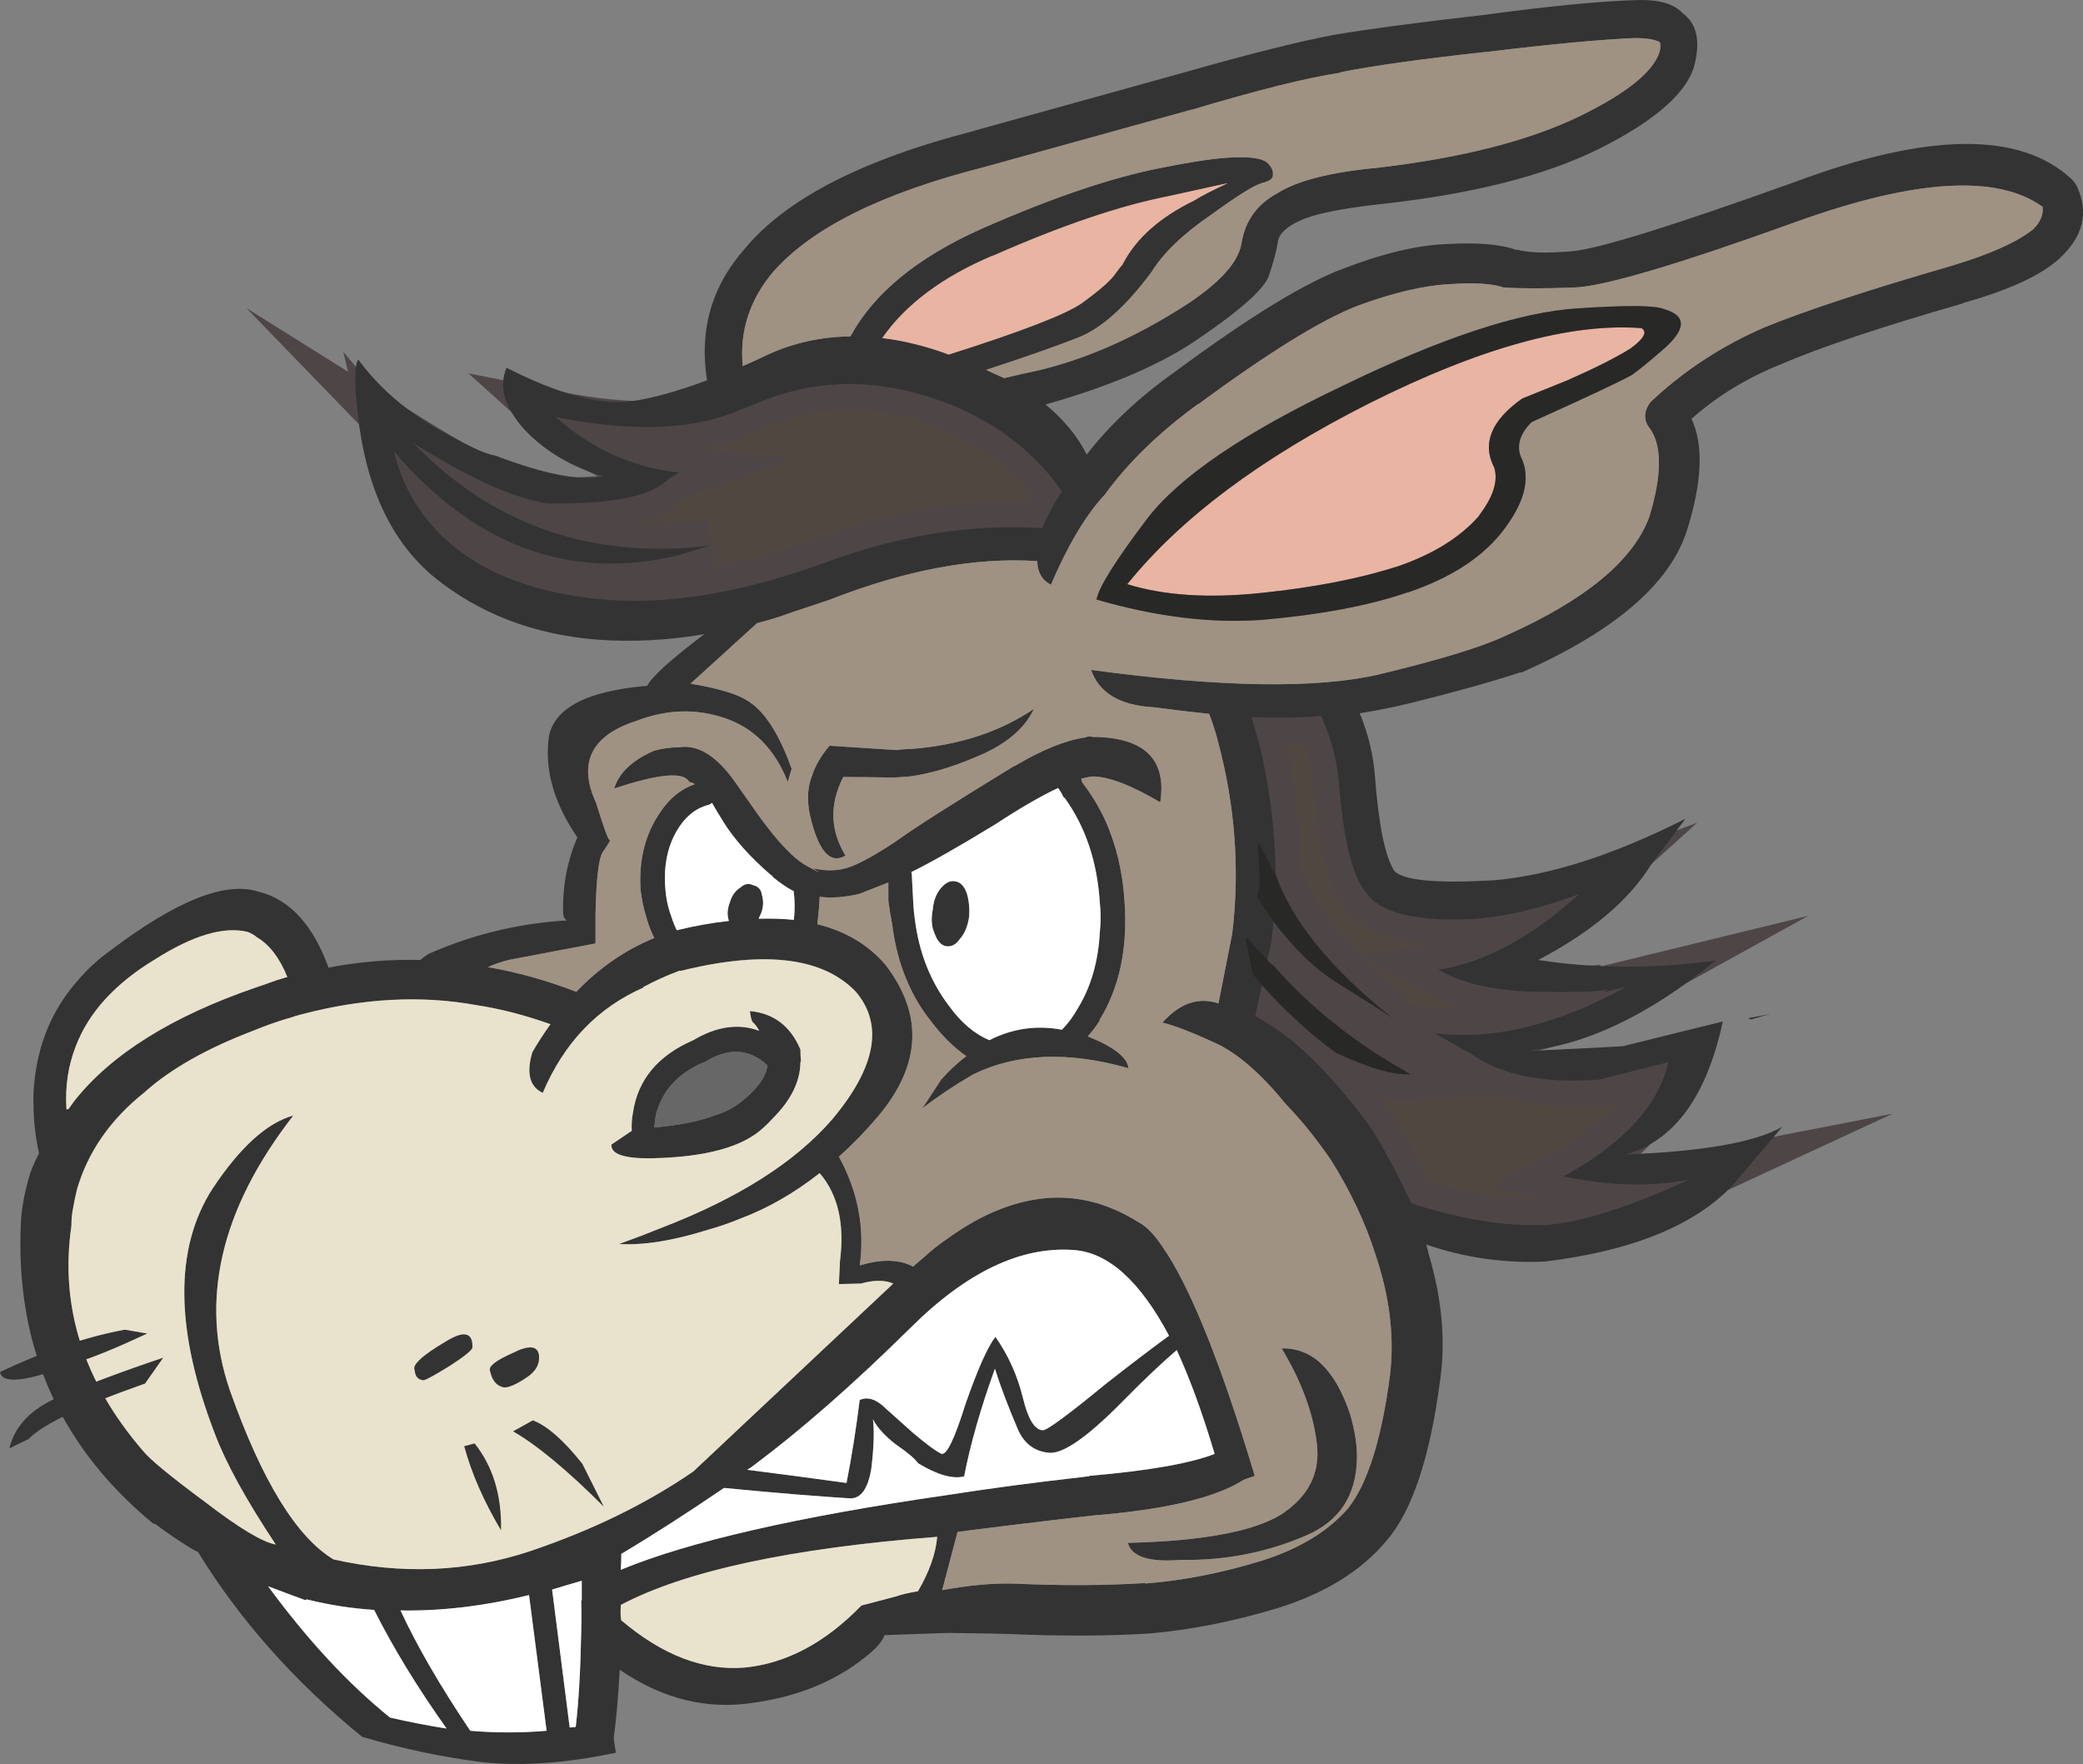 <?xml version="1.0" encoding="UTF-8"?>
<svg id="Layer_1" data-name="Layer 1" xmlns="http://www.w3.org/2000/svg" viewBox="0 0 142.712 120.849">
  <rect x="0" y="0" width="142.712" height="120.849" fill="#808080" stroke="none"/>
  <defs>
    <style>
      .cls-1 {
        fill: #9f9283;
      }

      .cls-1, .cls-2, .cls-3, .cls-4, .cls-5, .cls-6, .cls-7, .cls-8, .cls-9 {
        stroke-width: 0px;
      }

      .cls-1, .cls-2, .cls-3, .cls-4, .cls-5, .cls-6, .cls-8 {
        fill-rule: evenodd;
      }

      .cls-2 {
        fill: #333;
      }

      .cls-3 {
        fill: #e9e3cd;
      }

      .cls-4 {
        fill: #676767;
      }

      .cls-5 {
        fill: #282826;
      }

      .cls-6 {
        fill: #fff;
      }

      .cls-7 {
        fill: #504740;
      }

      .cls-8 {
        fill: #e9b4a2;
      }

      .cls-9 {
        fill: #4e4646;
      }
    </style>
  </defs>
  <g>
    <path class="cls-7" d="m46.559,32.38c-3.212-.351-6.035-1.618-8.469-3.801,5.169,1.029,9.309.891,12.421-.414.652-.251,1.342-.527,2.07-.828,4.115-1.531,8.443-1.342,12.985.565,3.011,1.305,5.407,3.225,7.189,5.759-.502.778-.941,1.581-1.317,2.409v.113c-4.843-.301-9.748.464-14.716,2.296-5.52,2.032-10.489,2.911-14.905,2.635-4.216-.326-7.565-1.38-10.05-3.162-2.484-1.782-4.077-4.128-4.78-7.038,5.545,6.499,12.019,8.883,19.421,7.151l2.221-.677c-8.08.953-14.855-1.393-20.325-7.038,3.889,2.434,6.95,3.814,9.184,4.14,4.191.075,6.901-.426,8.13-1.506.351-.301.665-.502.941-.602Zm39.897,35.117c1.681,1.856,3.375,3.4,5.081,4.629,2.233,1.054,3.939,1.543,5.119,1.468-3.688-2.033-6.825-4.517-9.41-7.453-.151-.1-.289-.226-.414-.376l.301-1.392v-.113c.05-.376.088-.753.113-1.129,1.405,1.857,2.848,3.25,4.328,4.178,2.133,1.33,3.412,2.145,3.839,2.446-4.241-3.387-6.913-6.675-8.017-9.862-.025-2.986-.402-5.984-1.129-8.995-.176-.602-.351-1.192-.527-1.769,1.656.075,3.25.05,4.78-.075.652,1.456,1.054,2.936,1.205,4.441.301,3.94.903,6.462,1.807,7.565.878,1.406,3.199,2.045,6.963,1.92,2.233-.076,4.805-.653,7.716-1.732-3.312,2.986-6.537,4.717-9.673,5.194,1.681.953,3.927,1.456,6.737,1.506,2.835.05,4.491-.012,4.968-.188-.125.05-.251.126-.376.226l1.543-.376c-4.768,2.635-9.159,3.689-13.173,3.162l2.559,1.431c2.058,1.455,4.968,2.044,8.732,1.769l4.78-1.204c-.678,2.96-3.074,5.57-7.189,7.828,3.137.653,5.997.728,8.581.226-4.115,1.908-7.44,2.949-9.974,3.124l-.037-.037c-2.534.125-5.533-.364-8.996-1.468-.727-1.581-1.593-3.224-2.597-4.93-.05-.05-.075-.088-.075-.113-1.907-2.635-3.814-4.73-5.721-6.285-.753-.577-1.518-1.079-2.296-1.506l.452-2.108Z"/>
    <path class="cls-9" d="m105.038,85.771l-.07-.071h-.053c-2.546,0-5.488-.527-8.761-1.571l-.746-.238-.327-.711c-.681-1.479-1.501-3.04-2.438-4.643-.06-.078-.111-.156-.155-.233-1.776-2.436-3.562-4.393-5.31-5.819-.636-.487-1.332-.943-2.028-1.325l-1.158-.636,1.382-6.498c.045-.338.079-.676.102-1.014l.181-2.724-.031-.09-.002-.291c-.024-2.824-.384-5.702-1.07-8.554-.17-.582-.34-1.151-.509-1.709l-.732-2.403,2.51.114c1.575.072,3.108.047,4.555-.071l1.251-.103.514,1.145c.727,1.623,1.182,3.302,1.351,4.991.373,4.873,1.113,6.25,1.414,6.618l.132.184c.375.6,1.992,1.199,5.399,1.087,2.032-.069,4.441-.615,7.158-1.623l8.683-3.219-6.878,6.201c-1.632,1.471-3.265,2.666-4.89,3.58.26.014.526.023.798.028,3.521.062,4.275-.073,4.39-.101-.026.006-.049.015-.068.022l.043.112,14.217-3.467-11.621,6.422c-2.442,1.35-4.82,2.313-7.116,2.885,1.192.212,2.558.266,4.094.164l7.438-1.873-.647,2.824c-.519,2.265-1.86,4.342-4.001,6.209,1.167.014,2.277-.089,3.325-.293l14.311-2.781-13.226,6.132c-4.352,2.018-7.818,3.092-10.598,3.285l-.811.056Zm-7.073-4.796c2.935.875,5.501,1.265,7.637,1.16l.169-.008-3.72-.774,4.215-2.313c2.048-1.124,3.617-2.328,4.695-3.6l-1.303.301c-2.79.205-5.204-.043-7.212-.737l-5.677.362c-.652.04-1.391-.036-2.227-.236.307.396.612.805.917,1.226l.337.466v.078c.81,1.393,1.537,2.76,2.17,4.076Zm-1.709-12.253l2.212.29c.671.088,1.359.124,2.06.112-1.067-.282-2.025-.662-2.865-1.138l-4.34-2.461c.931.936,1.998,1.884,3.198,2.843l-.265.353Zm-7.088-9.15c.71,1.884,2.078,3.852,4.083,5.88l4.829-.735c-2.999-.212-4.971-1.078-5.991-2.622-1.124-1.447-1.802-4.143-2.132-8.465-.09-.896-.295-1.814-.609-2.725-.411.019-.827.031-1.247.036.662,2.874,1.02,5.774,1.067,8.63Zm-45.766-16.637c-.574,0-1.139-.017-1.696-.052-4.55-.352-8.233-1.526-10.972-3.49-2.828-2.029-4.669-4.742-5.471-8.064l-.505-2.091-7.881-8.134,6.971,4.362-.325-1.347,2.095,2.455,3.629,2.271c3.597,2.251,6.42,3.553,8.392,3.872,1.34.02,2.424-.022,3.301-.103-1.44-.69-2.788-1.596-4.033-2.713l-4.822-4.326,6.354,1.265c4.79.953,8.622.849,11.388-.311.689-.265,1.364-.536,2.077-.831,4.592-1.71,9.401-1.511,14.351.568,3.32,1.439,5.99,3.581,7.954,6.374l.687.978-.648,1.004c-.385.597-.732,1.215-1.034,1.842v1.606l-1.885-.117c-4.572-.284-9.28.453-13.992,2.19-5.042,1.856-9.72,2.793-13.934,2.793Zm5.02-7.312l.668,3.187c2.222-.429,4.567-1.095,7.019-1.998,4.752-1.753,9.519-2.581,14.192-2.457.101-.194.206-.387.314-.579-1.502-1.816-3.433-3.242-5.753-4.247-4.129-1.734-7.95-1.91-11.661-.53-.682.284-1.386.565-2.052.821-.984.413-2.065.72-3.24.922l6.413.701-7.152,2.603c-.011.005-.14.064-.396.283-.735.645-1.762,1.125-3.121,1.445,1.526.096,3.113.045,4.77-.151Z"/>
  </g>
  <path class="cls-2" d="m66.733,8.969h-.037l14.378-3.99c4.492-1.28,7.942-2.145,10.351-2.597,2.384-.401,5.784-.853,10.2-1.355,4.466-.602,7.917-.941,10.351-1.016,1.606-.075,2.71.226,3.312.903.903.652,1.192,1.744.866,3.274-.376,2.008-2.61,4.027-6.7,6.06-3.688,1.807-8.619,3.049-14.792,3.726-2.735.301-4.592.678-5.57,1.129-.954.427-1.468.916-1.543,1.468-.075.527-.276,1.292-.602,2.296-.326.954-2.083,2.497-5.269,4.63-2.509,1.631-5.859,3.036-10.049,4.215,1.254,1.029,2.195,2.17,2.823,3.425,1.606-2.058,3.613-3.94,6.022-5.646,5.119-3.789,8.996-6.16,11.63-7.114,2.685-1.029,5.018-1.581,7.001-1.656,2.133-.126,3.739.012,4.818.414v-.037c.778.226,2.045.263,3.802.113,1.857-.176,6.938-1.757,15.244-4.743,9.134-3.412,15.457-3.475,18.969-.188.151.151.276.326.376.527.803,1.782.401,3.412-1.205,4.893-1.254,1.154-3.45,2.17-6.587,3.049l-.037.038c-5.595,1.606-9.761,2.999-12.496,4.178-2.308.928-4.341,2.17-6.097,3.726.828,1.782.728,4.316-.301,7.603-1.154,3.688-4.943,6.95-11.367,9.786-.05-.025-.088-.025-.113,0-2.083.677-4.554,1.367-7.415,2.07-1.104.276-2.283.514-3.538.715.602,1.456.953,2.936,1.054,4.441.251,3.262.69,5.383,1.317,6.361.602.652,2.873.866,6.812.64,3.839-.326,8.218-1.731,13.136-4.215l-2.371,3.162c-1.506,2.434-4.078,4.604-7.716,6.511,3.839.603,7.892.615,12.157.038-4.592,3.764-8.958,5.834-13.098,6.21,3.287-.151,5.533-.264,6.737-.339l6.85-1.694c-1.104,5.119-3.312,8.155-6.624,9.108,5.244-.201,8.807-.828,10.689-1.882l-3.387,3.99c-2.609,2.76-6.9,4.504-12.872,5.232-2.785.126-5.495-.263-8.13-1.167.075.226.138.464.188.715.903,3.036,1.154,5.934.753,8.694-.702,5.269-1.932,8.907-3.688,10.915-1.731,2.058-4.216,3.588-7.452,4.592-2.986.903-5.909,1.481-8.77,1.732-2.836.176-6.022.188-9.56.037-.577-.025-1.97-.05-4.178-.076-.176,0-1.644.051-4.404.151-.126.351-.414.728-.866,1.129-2.158,1.882-4.855,3.049-8.092,3.501-3.187.501-6.248-.251-9.184-2.258-.1,1.857-.239,3.425-.414,4.705l.15.978c-3.437.728-6.511.941-9.221.64-2.735-.351-5.458-.928-8.168-1.731-4.642-3.789-8.393-8.017-11.254-12.684-.1-.025-.188-.063-.264-.113-.025-.025-.05-.037-.075-.037-.903-.552-1.756-1.129-2.559-1.731-.05-.025-.1-.037-.151-.037-4.843-3.99-7.753-8.857-8.732-14.604-.326-1.932-.439-3.927-.339-5.985v-.037c.05-1.028.264-2.158.64-3.387.176-.477.376-.928.602-1.355-.251-1.154-.376-2.246-.376-3.275-.025-.501-.012-.978.038-1.43.251-2.785,1.242-5.157,2.973-7.114.652-.778,1.418-1.481,2.296-2.108,4.517-3.412,7.891-4.742,10.124-3.99h.038c2.108.552,3.688,2.283,4.742,5.194,2.058-.401,4.153-.577,6.286-.527.176-.15.364-.288.565-.414,3.011-1.33,6.172-2.095,9.485-2.296-.151-.075-.239-.226-.264-.451-.05-1.882.276-3.626.978-5.232-1.531-2.233-2.195-4.416-1.995-6.549.151-2.183,2.409-3.463,6.775-3.839.351-.652,1.656-1.832,3.915-3.538-2.484.426-4.931.552-7.339.376-4.366-.351-8.092-1.782-11.179-4.291-2.936-2.434-4.68-6.173-5.232-11.216-.226-2.083-.213-3.312.038-3.688,1.33,1.807,3.049,3.337,5.156,4.592,2.108,1.229,3.526,1.895,4.253,1.995,3.337,1.279,5.809,1.756,7.414,1.43-2.208-.652-4.015-1.719-5.42-3.199-1.38-1.531-1.794-2.949-1.242-4.253,3.538,1.807,6.386,2.572,8.544,2.296,1.355-.176,3.086-.652,5.194-1.43-.552-3.438.314-6.449,2.597-9.033,2.835-3.412,8.067-6.097,15.695-8.055Zm-20.174,23.411c-.276.1-.59.301-.941.602-1.229,1.079-3.94,1.581-8.13,1.506-2.233-.326-5.294-1.706-9.184-4.14,5.47,5.646,12.245,7.992,20.325,7.038l-2.221.677c-7.402,1.732-13.876-.652-19.421-7.151.702,2.911,2.296,5.257,4.78,7.038,2.484,1.782,5.834,2.835,10.05,3.162,4.416.276,9.385-.602,14.905-2.635,4.968-1.832,9.874-2.597,14.716-2.296v-.113c.376-.828.816-1.631,1.317-2.409-1.782-2.534-4.178-4.454-7.189-5.759-4.542-1.907-8.87-2.095-12.985-.565-.728.301-1.418.577-2.07.828-3.111,1.305-7.252,1.443-12.421.414,2.434,2.183,5.256,3.45,8.469,3.801Zm.64,21.153c-.401-.677-2.108-.515-5.119.489.326-1.079,1.242-1.945,2.748-2.597.552-.15,1.104-.226,1.656-.226,1.305-.226,2.597.565,3.877,2.371.427.602.928,1.317,1.506,2.145,1.38,1.932,2.522,3.137,3.425,3.613.954.527,1.079.577.376.151.979.226,1.857.188,2.635-.113.778-.301,1.807-.878,3.086-1.731,1.205-.878,3.902-2.597,8.092-5.156h.038c1.857-1.104,3.462-1.757,4.818-1.957.176-.075.351-.088.527-.038,3.538.025,5.081,1.518,4.63,4.479-2.008-1.18-3.551-1.769-4.63-1.769-.226.025-.489.075-.79.151.025.075.05.163.075.264.602.778,1.117,1.618,1.543,2.521.778,1.706,1.229,3.588,1.355,5.646.226,3.187-.351,5.897-1.732,8.13h.038c-.276.427-.552.791-.828,1.092.301.126.59.251.866.376,1.229.602,1.869,1.205,1.919,1.807-4.14-1.179-7.703-1.029-10.689.451-1.28.753-2.421,1.518-3.425,2.296l1.28-1.957c.552-.627,1.129-1.167,1.731-1.619-.878-.602-1.719-1.442-2.521-2.521-.728-.928-1.317-1.995-1.769-3.199-.376-1.003-.64-2.108-.791-3.312-.1-.501-.188-1.041-.263-1.618v-1.242c-1.029.401-1.707.665-2.033.79-1.004.226-1.894.289-2.672.188-.025.603-.075,1.18-.151,1.732v.15c1.932.477,3.488,1.406,4.667,2.785,2.609,3.412,2.434,6.876-.527,10.388-.853,1.004-1.744,1.92-2.672,2.748,1.304,2.384,1.782,4.868,1.43,7.453,1.481-.452,2.697-.427,3.651.075l.79-.678c.527-.476,1.054-.89,1.581-1.242,2.007-1.456,4.002-2.347,5.984-2.672,2.434-.402,4.793.112,7.076,1.543.527.276,1.054.803,1.581,1.581,1.907,2.685,4.04,7.954,6.399,15.808l-.753.264c-1.907,1.229-5.332,2.044-10.275,2.446-3.111.351-6.223.727-9.334,1.129l-1.054,3.99c1.782-.326,3.362-.477,4.742-.452h.038c3.387.151,6.436.138,9.146-.037l-.038.037c2.61-.201,5.295-.727,8.055-1.581,2.534-.803,4.492-1.995,5.871-3.576,1.33-1.681,2.284-4.705,2.861-9.071.326-2.66-.012-5.458-1.016-8.394-.677-2.133-1.694-4.278-3.049-6.436-.954-1.38-1.932-2.597-2.936-3.651-.05-.051-.088-.088-.113-.113-1.706-2.108-3.325-3.513-4.855-4.215-1.581-.728-2.785-1.192-3.614-1.393,1.18-1.33,2.459-1.769,3.839-1.317l.941-4.78c.527-4.392.201-8.783-.978-13.173-.151-.602-.351-1.229-.602-1.882-1.229-.126-2.496-.276-3.801-.452-2.309-.126-3.739-.979-4.291-2.559,8.908,1.204,15.495,1.304,19.76.301,4.165-1.004,7.038-1.882,8.619-2.635,5.47-2.434,8.757-5.144,9.861-8.13.878-2.86.891-4.893.037-6.097-.251-.301-.351-.627-.301-.979.05-.351.201-.652.452-.903,2.258-2.108,4.843-3.789,7.753-5.044,2.835-1.154,7.114-2.559,12.835-4.216,2.585-.778,4.429-1.606,5.533-2.484.502-.502.715-1.016.64-1.543-3.111-2.233-8.72-1.894-16.824,1.016-8.13,2.936-13.211,4.441-15.244,4.517-2.058.075-3.663.075-4.818,0h-.037c-.803-.276-2.045-.351-3.726-.226h-.037c-1.757.1-3.827.59-6.21,1.468-2.484.954-6.122,3.199-10.915,6.737h-.038c-2.66,1.932-4.793,4.002-6.399,6.21-1.305,1.405-2.534,3.463-3.688,6.173-.602-.301-.916-.841-.941-1.619-4.266-.276-8.996.602-14.19,2.635-.878.301-1.744.59-2.597.866-.803.301-1.606.552-2.409.753l-4.554,4.14c1.932.326,3.249.727,3.952,1.204,1.129.703,2.12,2.246,2.973,4.63l-.264.903c-.878-2.233-2.308-3.688-4.291-4.366s-4.015-.615-6.097.188c-3.086,1.003-4.002,2.873-2.748,5.608.527,1.707.841,2.56.941,2.56.1-.076-.063.201-.489.828-.276.426-.439,1.844-.49,4.253v1.994l-5.947,1.129c-.502.126-.978.289-1.43.49,2.033.351,4.052.916,6.06,1.694,1.556-1.631,3.337-2.86,5.345-3.689-.251-.501-.439-1.003-.565-1.506-.176-.552-.301-1.154-.376-1.806-.125-2.058.326-3.827,1.355-5.307.627-.953,1.418-1.593,2.371-1.919-.126-.075-.251-.126-.376-.151l-.038-.037Zm29.132-34.665c.326-.451.502-.677.527-.677.025-.025.062-.088.113-.188.903-1.706,2.509-3.124,4.818-4.253.527-.326,1.305-.728,2.334-1.205-1.506.326-2.873.627-4.103.903-3.312.652-7.302,2.007-11.969,4.065h-.037c-3.438,1.455-5.96,3.337-7.566,5.646,1.481.176,2.999.552,4.554,1.129,4.993-1.581,8.042-2.76,9.146-3.538,1.104-.803,1.832-1.43,2.183-1.882Zm-14.867,32.52c.301-.05.615-.075.941-.075,3.287-.251,6.097-1.167,8.431-2.748-.652,1.405-2.02,2.522-4.103,3.35-1.606.677-3.074,1.104-4.404,1.279-.351.025-.702.05-1.054.075-1.606-.025-2.773-.037-3.5-.037-.953,1.857-.903,3.651.15,5.382-1.054.628-1.869-.313-2.446-2.822-.201-1.004-.15-1.882.151-2.635.226-.703.627-1.393,1.204-2.07l4.629.301Zm17.426-32.745c-1.756,2.359-3.425,3.852-5.006,4.479-1.455.577-3.563,1.317-6.323,2.22.426.201.841.389,1.242.565.702-.176,1.531-.364,2.484-.565,2.961-.728,5.934-1.995,8.92-3.801,3.011-1.782,4.629-3.412,4.855-4.893.251-1.531,1.079-2.673,2.484-3.425,1.355-.853,3.638-1.43,6.85-1.731,5.796-.677,10.438-1.869,13.926-3.576,3.162-1.556,4.956-3.011,5.382-4.366.075-.301.075-.527,0-.678-.376-.175-.941-.263-1.694-.263h-.037c-2.334.1-5.684.414-10.049.941h-.037c-4.391.477-7.729.941-10.012,1.392l-.037.038c-2.309.351-5.684,1.192-10.125,2.522h-.037l-14.265,3.952c-7.001,1.782-11.818,4.178-14.453,7.189-1.606,1.907-2.296,4.052-2.07,6.436.527-.226,1.104-.489,1.731-.79,1.757-.803,3.638-1.217,5.646-1.242,1.606-2.961,4.604-5.42,8.996-7.377,4.843-2.133,8.958-3.525,12.345-4.178,3.563-.728,5.859-.903,6.888-.527.226.075.401.214.527.414.15.176.213.389.188.64,0,.226-.251.401-.753.527-.502.126-1.669.853-3.501,2.183-1.907,1.305-3.262,2.61-4.065,3.915Zm8.506,41.251c-.075-.1-.163-.238-.264-.414-.126-.326-.452-.966-.979-1.919l.151,3.011-.188.865c.376.628.753,1.192,1.129,1.694-.025.376-.063.753-.113,1.129v.113l-.301,1.392c-.427-.476-.941-1.041-1.543-1.694l.527,2.673c.226.251.439.501.64.753l-.452,2.108c.778.426,1.543.928,2.296,1.506,1.907,1.556,3.814,3.651,5.721,6.285,0,.025.025.063.075.113,1.003,1.706,1.869,3.35,2.597,4.93,3.463,1.104,6.461,1.593,8.996,1.468l.037.037c2.534-.176,5.859-1.217,9.974-3.124-2.584.502-5.445.427-8.581-.226,4.115-2.258,6.511-4.868,7.189-7.828l-4.78,1.204c-3.764.276-6.675-.314-8.732-1.769l-2.559-1.431c4.015.527,8.406-.527,13.173-3.162l-1.543.376c.126-.1.251-.176.376-.226-.477.176-2.133.238-4.968.188-2.81-.05-5.056-.552-6.737-1.506,3.136-.477,6.361-2.208,9.673-5.194-2.911,1.079-5.483,1.656-7.716,1.732-3.764.125-6.085-.515-6.963-1.92-.903-1.103-1.506-3.626-1.807-7.565-.151-1.506-.552-2.986-1.205-4.441-1.531.126-3.124.151-4.78.075.176.577.351,1.167.527,1.769.727,3.011,1.104,6.01,1.129,8.995ZM5.269,81.498c-.1.426-.188.853-.264,1.28-.075.376-.113.778-.113,1.204-.803,5.546.828,10.677,4.893,15.394.452.577,1.882,1.756,4.291,3.538,2.284,1.756,3.89,2.722,4.818,2.898-2.033-3.061-3.425-5.596-4.178-7.603-2.735-7.101-2.785-12.697-.15-16.787,1.882-2.835,3.726-4.504,5.533-5.006-5.018,6.448-6.461,12.747-4.328,18.894,2.183,6.148,4.542,9.987,7.076,11.518,4.692,1.053,9.184.865,13.474-.565,4.241-1.431,7.967-3.25,11.179-5.458l13.7-12.873c-.602-.251-1.342-.251-2.22,0l-1.506.037.075-1.581c.326-2.56-.138-4.567-1.392-6.022-1.757,1.38-3.576,2.421-5.458,3.124-.728.301-1.456.552-2.183.753-2.384.753-4.416,1.078-6.097.978.978-.351,1.932-.715,2.86-1.092,5.294-2.033,9.209-4.517,11.743-7.453,2.986-3.563,3.525-6.473,1.618-8.732-2.208-2.308-6.06-2.823-11.555-1.543-.15.05-.314.087-.489.112-.05-.025-.075-.025-.075,0-.878.326-1.706.703-2.484,1.129h.075c-3.162,1.381-5.47,3.79-6.926,7.227-.903-.426-1.142-1.355-.715-2.785.376-.652.791-1.292,1.242-1.919-1.757-.628-3.463-1.067-5.119-1.317-3.764-.678-7.741-.465-11.931.64-.301.076-.59.163-.866.264h-.037c-.828.251-1.606.526-2.334.828-3.237,1.23-5.746,2.647-7.528,4.253-2.334,1.856-3.877,4.077-4.629,6.662Zm5.345-15.771c-2.735,1.656-4.542,3.639-5.42,5.947-.527,1.33-.74,2.773-.64,4.328.05,0,.1-.012.151-.037.125-.176.251-.351.376-.527,2.534-3.212,6.687-5.809,12.458-7.792.452-.15.916-.313,1.393-.489.251-.076.502-.151.753-.226-.527-1.305-1.217-2.208-2.07-2.71-.176-.151-.389-.276-.64-.376-1.631-.401-3.751.226-6.361,1.882Zm81.901,31.202c.326,1.154.477,2.158.452,3.011-.05,2.509-1.192,4.253-3.425,5.232-2.71,1.179-5.583,1.744-8.619,1.694-2.183.176-3.4-.213-3.651-1.167,5.069-.126,8.556-.765,10.463-1.92,1.907-1.229,2.735-2.86,2.484-4.893-.251-2.083-1.054-4.253-2.409-6.511,2.108-.05,3.676,1.468,4.705,4.554Zm-11.894-4.442c-1.029.878-2.296,2.083-3.802,3.614-2.359,2.383-4.015,3.525-4.968,3.425-.978-.101-1.681-.628-2.108-1.581-.702-1.655-1.23-3.049-1.581-4.178-.978,2.71-1.681,5.169-2.108,7.377-.778.201-1.832-.1-3.162-.903-.201-.301-.702-.728-1.506-1.28-.753-.577-1.279-1.154-1.581-1.731.1.803.063,1.932-.113,3.387-.226,1.38-.715,2.058-1.468,2.032-.803-.05-2.008-.137-3.614-.263-1.254-.101-2.923-.251-5.006-.451-2.584,1.756-4.93,3.262-7.038,4.517,0,.351-.012.715-.037,1.091,4.667-1.932,12.12-3.638,22.357-5.119,2.886-.451,5.997-.865,9.335-1.242.125-.026.251-.038.376-.038l.037-.037c4.065-.351,6.926-.853,8.581-1.506-.828-2.785-1.694-5.156-2.597-7.114Zm-5.269-30.637c-.176-2.81-.979-5.207-2.409-7.189l-.075-.038c-.1-.226-.226-.439-.376-.64-1.179.552-2.61,1.38-4.291,2.484-2.509,1.531-4.429,2.622-5.759,3.274.025.101.038.226.038.376.025.452.05.941.075,1.468.025.628.088,1.242.188,1.844.326,2.083,1.079,3.902,2.258,5.458.828,1.154,1.756,1.944,2.785,2.372,1.581-.804,3.237-1.042,4.968-.715.401-.401.765-.891,1.092-1.468.903-1.481,1.405-3.224,1.506-5.232.075-.652.075-1.317,0-1.994Zm-10.878-1.017c.326-.376.652-.527.978-.451.351.05.615.326.791.828.15.527.201,1.067.15,1.619-.1.652-.314,1.154-.64,1.506-.251.376-.565.54-.941.489-.351-.075-.615-.376-.791-.903-.201-.427-.238-.967-.113-1.619.05-.602.239-1.092.565-1.468Zm-14.905-4.517c-.301-.477-.565-.916-.791-1.317-.075.075-.163.126-.264.151-.778.201-1.43.69-1.957,1.468-.778,1.154-1.104,2.559-.979,4.215.05.703.188,1.355.414,1.958.1.326.226.64.376.941,1.229-.301,2.421-.515,3.576-.64-.025-.05-.038-.087-.038-.112-.1-.351-.062-.753.113-1.205.126-.426.364-.753.715-.978.276-.251.565-.301.866-.151.351.076.552.301.602.678.125.426.1.853-.075,1.28-.05.1-.1.213-.151.338.853-.025,1.656,0,2.409.076.075-.577.075-1.217,0-1.919v-.038c-.477-.251-.941-.565-1.393-.941-.05-.05-.088-.1-.113-.15h-.038c-1.43-1.23-2.521-2.446-3.274-3.651Zm5.307,16.373c-.025.025-.037.063-.037.113-.025,1.305-.652,2.571-1.882,3.801-.201.226-.414.439-.64.64-1.405,1.33-3.965,2.033-7.678,2.108-1.882.025-2.798-.289-2.748-.941l1.393-.941c-.025-.402,0-.804.075-1.205.326-2.283,1.706-3.952,4.14-5.005,1.606-.953,3.111-1.167,4.517-.64-.126-.251-.276-.451-.452-.602-.075-.101-.138-.351-.188-.753,1.631.151,2.785,1.028,3.463,2.635,0,.276.012.54.037.79Zm-6.022,3.764c.753-.226,1.38-.54,1.882-.941,1.129-.878,1.744-1.719,1.844-2.521-1.255-1.179-2.71-1.242-4.366-.188h-.075c-1.706.753-2.773,1.932-3.199,3.538-.05.276-.088.577-.113.903,1.656-.15,2.999-.414,4.027-.79Zm13.474,14.566c-3.864,3.814-7.427,6.937-10.689,9.371-.151.126-.301.226-.452.301,1.982.251,4.253.552,6.812.903.351-1.782.652-3.676.903-5.683.552-.251,1.154-.051,1.807.602.527.476,1.129,1.016,1.807,1.618.979.828,1.644,1.317,1.995,1.468.351.101.903-1.053,1.656-3.462.828-2.359,1.506-3.877,2.033-4.554.878,1.254,1.506,2.647,1.882,4.178.351,1.456.803,2.195,1.355,2.221.276.025,1.681-1.004,4.216-3.087,1.656-1.305,3.136-2.434,4.441-3.387-1.982-3.739-4.153-5.696-6.511-5.871-3.638-.276-7.39,1.518-11.254,5.383Zm-34.891,19.308c1.129,2.434,2.723,5.182,4.78,8.243,1.757.151,3.5.151,5.232,0l-1.204-9.296c-3.061.753-5.997,1.103-8.808,1.053Zm-6.399-.753c-.075.025-.125.037-.15.037-.828-.301-1.669-.615-2.522-.941,2.71,3.689,5.495,6.687,8.356,8.996,1.305.301,2.597.552,3.877.753-1.982-2.785-3.639-5.495-4.968-8.13-1.556-.101-3.086-.339-4.592-.715Zm18.819.037v-1.317c-.702.201-1.38.402-2.032.603l1.205,9.447c.125,0,.263-.012.414-.037.201-1.681.326-3.852.376-6.512v-.113c.025-.652.025-1.305,0-1.957v-.037c.025-.025.037-.05.037-.076Zm2.673.339c-.025.552-.012.903.037,1.054,2.81,2.383,5.621,3.462,8.431,3.237,2.86-.276,5.533-1.694,8.017-4.253l2.296-.602c.376-.125.766-.226,1.167-.301.125-.026.264-.051.414-.076.778-1.33,1.217-2.571,1.317-3.726-10.037.779-17.263,2.334-21.68,4.667Z"/>
  <path class="cls-1" d="m47.198,53.533l.038.037c.125.025.251.075.376.151-.953.326-1.744.966-2.371,1.919-1.029,1.481-1.481,3.25-1.355,5.307.075.652.201,1.254.376,1.806.126.502.314,1.004.565,1.506-2.007.828-3.789,2.058-5.345,3.689-2.007-.778-4.027-1.342-6.06-1.694.452-.201.928-.364,1.43-.49l5.947-1.129v-1.994c.05-2.409.214-3.827.49-4.253.426-.627.59-.903.489-.828-.1,0-.414-.853-.941-2.56-1.255-2.735-.339-4.604,2.748-5.608,2.083-.803,4.115-.866,6.097-.188s3.412,2.133,4.291,4.366l.264-.903c-.853-2.384-1.844-3.927-2.973-4.63-.703-.477-2.02-.878-3.952-1.204l4.554-4.14c.803-.201,1.606-.452,2.409-.753.853-.276,1.719-.565,2.597-.866,5.194-2.032,9.924-2.911,14.19-2.635.025.778.339,1.317.941,1.619,1.154-2.71,2.384-4.768,3.688-6.173,1.606-2.208,3.739-4.278,6.399-6.21h.038c4.793-3.538,8.431-5.784,10.915-6.737,2.384-.878,4.454-1.367,6.21-1.468h.037c1.681-.126,2.923-.05,3.726.226h.037c1.154.075,2.76.075,4.818,0,2.033-.075,7.114-1.581,15.244-4.517,8.105-2.911,13.713-3.249,16.824-1.016.075.527-.138,1.041-.64,1.543-1.104.878-2.948,1.706-5.533,2.484-5.721,1.656-9.999,3.061-12.835,4.216-2.911,1.254-5.495,2.936-7.753,5.044-.251.251-.402.552-.452.903-.05.351.05.677.301.979.853,1.204.841,3.237-.037,6.097-1.104,2.986-4.391,5.696-9.861,8.13-1.581.753-4.454,1.631-8.619,2.635-4.266,1.003-10.852.903-19.76-.301.552,1.581,1.982,2.434,4.291,2.559,1.305.176,2.572.326,3.801.452.251.652.452,1.279.602,1.882,1.179,4.391,1.506,8.782.978,13.173l-.941,4.78c-1.38-.451-2.66-.012-3.839,1.317.828.201,2.033.665,3.614,1.393,1.531.702,3.149,2.108,4.855,4.215.025.025.063.062.113.113,1.004,1.053,1.982,2.271,2.936,3.651,1.355,2.158,2.371,4.303,3.049,6.436,1.004,2.936,1.342,5.734,1.016,8.394-.577,4.366-1.531,7.389-2.861,9.071-1.38,1.581-3.337,2.773-5.871,3.576-2.76.853-5.445,1.38-8.055,1.581l.038-.037c-2.71.176-5.759.188-9.146.037h-.038c-1.38-.025-2.961.126-4.742.452l1.054-3.99c3.111-.402,6.223-.779,9.334-1.129,4.943-.402,8.368-1.217,10.275-2.446l.753-.264c-2.359-7.854-4.491-13.123-6.399-15.808-.527-.778-1.054-1.305-1.581-1.581-2.284-1.431-4.642-1.945-7.076-1.543-1.982.326-3.977,1.217-5.984,2.672-.527.351-1.054.765-1.581,1.242l-.79.678c-.954-.502-2.17-.527-3.651-.075.351-2.585-.126-5.069-1.43-7.453.928-.828,1.819-1.744,2.672-2.748,2.961-3.512,3.136-6.976.527-10.388-1.18-1.38-2.735-2.308-4.667-2.785v-.15c.075-.552.125-1.129.151-1.732.778.101,1.668.038,2.672-.188.326-.125,1.004-.389,2.033-.79v1.242c.075.577.163,1.117.263,1.618.151,1.205.414,2.309.791,3.312.452,1.204,1.041,2.271,1.769,3.199.803,1.079,1.643,1.919,2.521,2.521-.602.452-1.179.992-1.731,1.619l-1.28,1.957c1.004-.778,2.145-1.543,3.425-2.296,2.986-1.481,6.549-1.63,10.689-.451-.05-.602-.69-1.205-1.919-1.807-.276-.125-.565-.251-.866-.376.276-.301.552-.665.828-1.092h-.038c1.38-2.233,1.957-4.943,1.732-8.13-.126-2.058-.577-3.94-1.355-5.646-.426-.903-.941-1.744-1.543-2.521-.025-.1-.05-.188-.075-.264.301-.075.565-.126.79-.151,1.079,0,2.622.59,4.63,1.769.451-2.961-1.092-4.454-4.63-4.479-.175-.05-.351-.037-.527.038-1.355.201-2.961.853-4.818,1.957h-.038c-4.19,2.559-6.888,4.278-8.092,5.156-1.279.853-2.308,1.431-3.086,1.731-.778.301-1.656.339-2.635.113.703.426.577.376-.376-.151-.903-.476-2.045-1.681-3.425-3.613-.577-.828-1.079-1.543-1.506-2.145-1.28-1.807-2.572-2.597-3.877-2.371-.552,0-1.104.075-1.656.226-1.506.652-2.421,1.518-2.748,2.597,3.011-1.004,4.717-1.167,5.119-.489Zm31.692-34.891c.803-1.305,2.158-2.61,4.065-3.915,1.832-1.33,2.999-2.057,3.501-2.183.502-.125.753-.301.753-.527.025-.251-.038-.464-.188-.64-.126-.201-.301-.339-.527-.414-1.029-.376-3.325-.201-6.888.527-3.387.652-7.503,2.045-12.345,4.178-4.391,1.957-7.39,4.416-8.996,7.377-2.007.025-3.889.439-5.646,1.242-.627.301-1.205.565-1.731.79-.226-2.384.464-4.529,2.07-6.436,2.635-3.011,7.452-5.407,14.453-7.189l14.265-3.952h.037c4.441-1.33,7.816-2.17,10.125-2.522l.037-.038c2.283-.451,5.621-.916,10.012-1.392h.037c4.366-.527,7.716-.841,10.049-.941h.037c.753,0,1.317.088,1.694.263.075.151.075.376,0,.678-.426,1.355-2.22,2.81-5.382,4.366-3.488,1.706-8.13,2.898-13.926,3.576-3.212.301-5.495.878-6.85,1.731-1.405.753-2.233,1.895-2.484,3.425-.226,1.481-1.844,3.111-4.855,4.893-2.986,1.807-5.959,3.074-8.92,3.801-.953.201-1.782.389-2.484.565-.401-.176-.816-.364-1.242-.565,2.76-.903,4.868-1.643,6.323-2.22,1.581-.627,3.25-2.12,5.006-4.479Zm-17.426,32.745l-4.629-.301c-.577.677-.979,1.367-1.204,2.07-.301.753-.351,1.631-.151,2.635.577,2.509,1.393,3.45,2.446,2.822-1.054-1.731-1.104-3.525-.15-5.382.728,0,1.894.012,3.5.037.351-.025.702-.05,1.054-.075,1.33-.176,2.798-.602,4.404-1.279,2.083-.828,3.45-1.945,4.103-3.35-2.334,1.581-5.144,2.497-8.431,2.748-.326,0-.64.025-.941.075Zm13.663-10.313c4.065,1.18,7.842,1.644,11.329,1.393,4.015-.351,7.339-.978,9.974-1.882h.037c2.81-.953,4.918-2.283,6.323-3.99,1.681-2.083,2.145-3.864,1.393-5.345-.276-.778-.025-1.556.753-2.334,3.839-1.731,6.135-2.81,6.888-3.237.577-.427,1.255-.979,2.033-1.656,1.706-1.455,1.744-2.409.113-2.86-.602-.251-2.572-.264-5.909-.038-3.94.251-9.271,2.008-15.996,5.269-6.775,3.212-11.267,6.261-13.474,9.146-2.183,2.885-3.337,4.73-3.463,5.533Zm17.389,55.855c-1.029-3.086-2.597-4.604-4.705-4.554,1.355,2.258,2.158,4.428,2.409,6.511.251,2.033-.577,3.664-2.484,4.893-1.907,1.155-5.395,1.794-10.463,1.92.251.953,1.468,1.342,3.651,1.167,3.036.05,5.909-.515,8.619-1.694,2.233-.978,3.375-2.723,3.425-5.232.025-.853-.126-1.857-.452-3.011Z"/>
  <path class="cls-8" d="m76.33,18.868c-.351.452-1.079,1.079-2.183,1.882-1.104.778-4.153,1.957-9.146,3.538-1.556-.577-3.074-.953-4.554-1.129,1.606-2.309,4.128-4.191,7.566-5.646h.037c4.667-2.058,8.657-3.412,11.969-4.065,1.229-.276,2.597-.577,4.103-.903-1.029.477-1.807.878-2.334,1.205-2.309,1.129-3.915,2.547-4.818,4.253-.05.1-.088.163-.113.188-.025,0-.201.226-.527.677Zm24.992,16.486c-1.28,1.455-3.111,2.597-5.495,3.425-2.635.853-5.784,1.468-9.447,1.844-3.588.376-6.637.175-9.146-.602,3.638-4.517,9.159-8.644,16.561-12.383,7.603-3.814,13.826-5.533,18.668-5.157.427.251.176.715-.753,1.393-.953.602-2.396,1.33-4.328,2.183-2.007.803-3.036,1.217-3.086,1.242-2.133,1.506-2.773,3.086-1.919,4.742.276.903-.063,1.982-1.016,3.237l-.037.075Z"/>
  <path class="cls-5" d="m75.126,41.075c.126-.803,1.28-2.647,3.463-5.533,2.208-2.886,6.7-5.934,13.474-9.146,6.725-3.262,12.057-5.018,15.996-5.269,3.337-.226,5.307-.213,5.909.038,1.631.452,1.593,1.405-.113,2.86-.778.677-1.456,1.229-2.033,1.656-.753.426-3.049,1.506-6.888,3.237-.778.778-1.029,1.556-.753,2.334.753,1.481.289,3.262-1.393,5.345-1.405,1.706-3.513,3.036-6.323,3.99h-.037c-2.635.903-5.96,1.531-9.974,1.882-3.488.251-7.264-.213-11.329-1.393Zm26.196-5.721l.037-.075c.953-1.255,1.292-2.334,1.016-3.237-.853-1.656-.213-3.237,1.919-4.742.05-.025,1.079-.439,3.086-1.242,1.932-.853,3.375-1.581,4.328-2.183.928-.678,1.18-1.142.753-1.393-4.843-.376-11.066,1.342-18.668,5.157-7.402,3.738-12.923,7.866-16.561,12.383,2.509.778,5.558.979,9.146.602,3.663-.376,6.812-.991,9.447-1.844,2.384-.828,4.216-1.97,5.495-3.425Zm-14.077,27.777c-.376-.501-.753-1.066-1.129-1.694l.188-.865-.151-3.011c.527.953.853,1.593.979,1.919.1.176.188.314.264.414,1.104,3.187,3.776,6.474,8.017,9.862-.427-.301-1.706-1.117-3.839-2.446-1.481-.928-2.923-2.322-4.328-4.178Zm-.414,2.635c.125.151.263.276.414.376,2.584,2.936,5.721,5.42,9.41,7.453-1.18.075-2.886-.414-5.119-1.468-1.707-1.229-3.4-2.773-5.081-4.629-.201-.251-.414-.502-.64-.753l-.527-2.673c.602.653,1.117,1.217,1.543,1.694Zm33.159,4.065c-.075,0-.138-.025-.188-.075l1.543-.301c-.502.126-.953.251-1.355.376Z"/>
  <path class="cls-3" d="m10.614,65.728c2.609-1.656,4.73-2.283,6.361-1.882.251.101.464.226.64.376.853.502,1.543,1.406,2.07,2.71-.251.075-.502.15-.753.226-.477.176-.941.339-1.393.489-5.771,1.983-9.924,4.58-12.458,7.792-.126.176-.251.351-.376.527-.05.025-.1.037-.151.037-.1-1.556.113-2.999.64-4.328.878-2.308,2.685-4.291,5.42-5.947Zm-5.345,15.771c.753-2.585,2.296-4.806,4.629-6.662,1.782-1.606,4.291-3.024,7.528-4.253.728-.301,1.506-.577,2.334-.828h.037c.276-.101.565-.188.866-.264,4.191-1.104,8.168-1.317,11.931-.64,1.656.251,3.362.69,5.119,1.317-.452.627-.866,1.267-1.242,1.919-.426,1.431-.188,2.359.715,2.785,1.455-3.437,3.764-5.846,6.926-7.227h-.075c.778-.426,1.606-.803,2.484-1.129,0-.025.025-.025.075,0,.176-.025.339-.062.489-.112,5.495-1.28,9.347-.765,11.555,1.543,1.907,2.258,1.368,5.169-1.618,8.732-2.534,2.936-6.449,5.42-11.743,7.453-.928.376-1.882.74-2.86,1.092,1.681.1,3.713-.226,6.097-.978.728-.201,1.456-.452,2.183-.753,1.882-.703,3.701-1.744,5.458-3.124,1.254,1.456,1.719,3.462,1.392,6.022l-.075,1.581,1.506-.037c.878-.251,1.618-.251,2.22,0l-13.7,12.873c-3.212,2.208-6.938,4.027-11.179,5.458-4.291,1.43-8.783,1.618-13.474.565-2.534-1.531-4.893-5.37-7.076-11.518-2.133-6.147-.69-12.446,4.328-18.894-1.807.502-3.651,2.171-5.533,5.006-2.635,4.089-2.585,9.685.15,16.787.753,2.007,2.145,4.542,4.178,7.603-.928-.176-2.534-1.142-4.818-2.898-2.409-1.782-3.839-2.961-4.291-3.538-4.065-4.717-5.696-9.848-4.893-15.394,0-.426.037-.828.113-1.204.075-.426.163-.853.264-1.28Zm49.607-8.808c-.025-.251-.037-.515-.037-.79-.678-1.606-1.832-2.484-3.463-2.635.05.401.113.652.188.753.176.151.326.351.452.602-1.405-.527-2.911-.313-4.517.64-2.434,1.053-3.814,2.722-4.14,5.005-.075.401-.1.803-.075,1.205l-1.393.941c-.05.652.866.966,2.748.941,3.714-.076,6.273-.779,7.678-2.108.226-.201.439-.414.64-.64,1.229-1.23,1.857-2.496,1.882-3.801,0-.05.012-.088.037-.113Zm-12.345,37.262c4.416-2.333,11.643-3.889,21.68-4.667-.1,1.155-.54,2.397-1.317,3.726-.15.025-.289.05-.414.076-.401.075-.791.176-1.167.301l-2.296.602c-2.484,2.56-5.157,3.978-8.017,4.253-2.81.226-5.621-.853-8.431-3.237-.05-.151-.062-.502-.037-1.054Z"/>
  <path class="cls-6" d="m80.621,92.488c.903,1.958,1.769,4.328,2.597,7.114-1.656.653-4.517,1.154-8.581,1.506l-.037.037c-.126,0-.251.012-.376.038-3.337.376-6.449.79-9.335,1.242-10.237,1.481-17.69,3.187-22.357,5.119.025-.376.037-.74.037-1.091,2.108-1.255,4.454-2.76,7.038-4.517,2.083.201,3.751.351,5.006.451,1.606.126,2.81.213,3.614.263.753.026,1.242-.652,1.468-2.032.176-1.456.213-2.585.113-3.387.301.577.828,1.154,1.581,1.731.803.552,1.305.978,1.506,1.28,1.33.803,2.384,1.103,3.162.903.426-2.208,1.129-4.667,2.108-7.377.351,1.129.878,2.522,1.581,4.178.427.953,1.129,1.481,2.108,1.581.954.1,2.61-1.042,4.968-3.425,1.506-1.531,2.773-2.735,3.802-3.614Zm-5.269-30.637c.075.677.075,1.342,0,1.994-.1,2.008-.602,3.751-1.506,5.232-.326.577-.69,1.067-1.092,1.468-1.731-.326-3.387-.088-4.968.715-1.029-.427-1.957-1.217-2.785-2.372-1.18-1.556-1.932-3.375-2.258-5.458-.1-.602-.163-1.217-.188-1.844-.025-.527-.05-1.016-.075-1.468,0-.15-.012-.276-.038-.376,1.33-.652,3.25-1.744,5.759-3.274,1.681-1.104,3.111-1.932,4.291-2.484.151.201.276.414.376.64l.075.038c1.43,1.982,2.233,4.379,2.409,7.189Zm-10.878-1.017c-.326.376-.514.866-.565,1.468-.125.652-.088,1.192.113,1.619.176.526.439.828.791.903.376.051.69-.112.941-.489.326-.351.539-.853.64-1.506.05-.552,0-1.092-.15-1.619-.176-.501-.439-.778-.791-.828-.326-.076-.652.075-.978.451Zm-14.905-4.517c.753,1.205,1.844,2.421,3.274,3.651h.038c.025.05.062.1.113.15.452.376.916.69,1.393.941v.038c.075.702.075,1.342,0,1.919-.753-.076-1.556-.101-2.409-.076.05-.125.1-.238.151-.338.176-.427.201-.853.075-1.28-.05-.376-.251-.602-.602-.678-.301-.151-.59-.1-.866.151-.351.226-.59.552-.715.978-.175.452-.213.853-.113,1.205,0,.025.012.062.038.112-1.155.126-2.346.339-3.576.64-.151-.301-.276-.615-.376-.941-.226-.603-.364-1.255-.414-1.958-.125-1.656.201-3.061.979-4.215.527-.778,1.179-1.267,1.957-1.468.1-.025.188-.075.264-.151.226.402.489.841.791,1.317Zm12.759,34.703c3.864-3.865,7.616-5.658,11.254-5.383,2.359.176,4.529,2.133,6.511,5.871-1.305.953-2.785,2.083-4.441,3.387-2.534,2.083-3.94,3.112-4.216,3.087-.552-.026-1.004-.765-1.355-2.221-.376-1.531-1.004-2.924-1.882-4.178-.527.677-1.205,2.195-2.033,4.554-.753,2.409-1.305,3.563-1.656,3.462-.351-.151-1.016-.64-1.995-1.468-.677-.602-1.279-1.142-1.807-1.618-.652-.653-1.254-.853-1.807-.602-.251,2.007-.552,3.901-.903,5.683-2.559-.351-4.83-.653-6.812-.903.15-.075.301-.176.452-.301,3.262-2.434,6.825-5.558,10.689-9.371Zm-22.47,18.593c0,.026-.012.051-.037.076v.037c.025.652.025,1.305,0,1.957v.113c-.05,2.66-.176,4.831-.376,6.512-.151.025-.289.037-.414.037l-1.205-9.447c.652-.201,1.33-.402,2.032-.603v1.317Zm-18.819-.037c1.506.376,3.036.615,4.592.715,1.33,2.635,2.986,5.344,4.968,8.13-1.28-.201-2.572-.451-3.877-.753-2.861-2.308-5.646-5.307-8.356-8.996.853.326,1.694.64,2.522.941.025,0,.075-.012.15-.037Zm6.399.753c2.81.05,5.746-.301,8.808-1.053l1.204,9.296c-1.732.151-3.475.151-5.232,0-2.058-3.061-3.651-5.809-4.78-8.243Z"/>
  <path class="cls-4" d="m48.854,76.455c-1.029.376-2.371.64-4.027.79.025-.326.063-.627.113-.903.427-1.606,1.493-2.785,3.199-3.538h.075c1.656-1.054,3.111-.991,4.366.188-.1.803-.715,1.644-1.844,2.521-.502.401-1.129.715-1.882.941Z"/>
  <path class="cls-2" d="m9.936,94.785c-4.366,1.531-7.026,2.797-7.979,3.801l-1.317.64c.376-1.556,1.518-2.735,3.425-3.538,1.907-.828,4.278-1.719,7.114-2.672l-1.242,1.769Zm-1.392-3.689l1.543.263c-2.158,1.004-3.751,1.656-4.78,1.958-3.387,1.33-5.157,1.556-5.307.677,3.011-1.43,5.859-2.396,8.544-2.898Zm25.97,3.952c-.326-.075-.565-.251-.715-.527-.075-.1-.151-.301-.226-.602-.126-.301.376-.703,1.506-1.204,1.129-.577,1.744-.54,1.844.112.075.628-.226,1.154-.903,1.581-.678.451-1.18.665-1.506.64Zm.64,3.011l1.355-.753c.978.376,2.108,1.367,3.387,2.974l1.468,2.935c-2.484-2.484-4.554-4.203-6.21-5.156Zm-4.291-4.517c-1.054.652-1.669.991-1.844,1.016-.301-.025-.489-.176-.565-.451-.05-.226-.075-.351-.075-.376.025-.376.715-.966,2.07-1.769,1.305-.828,1.945-.715,1.92.338,0,.176-.502.59-1.506,1.242Zm.941,5.533l.715-.188c1.255,1.581,1.857,3.563,1.807,5.947-1.18-1.983-2.02-3.902-2.522-5.759Z"/>
</svg>